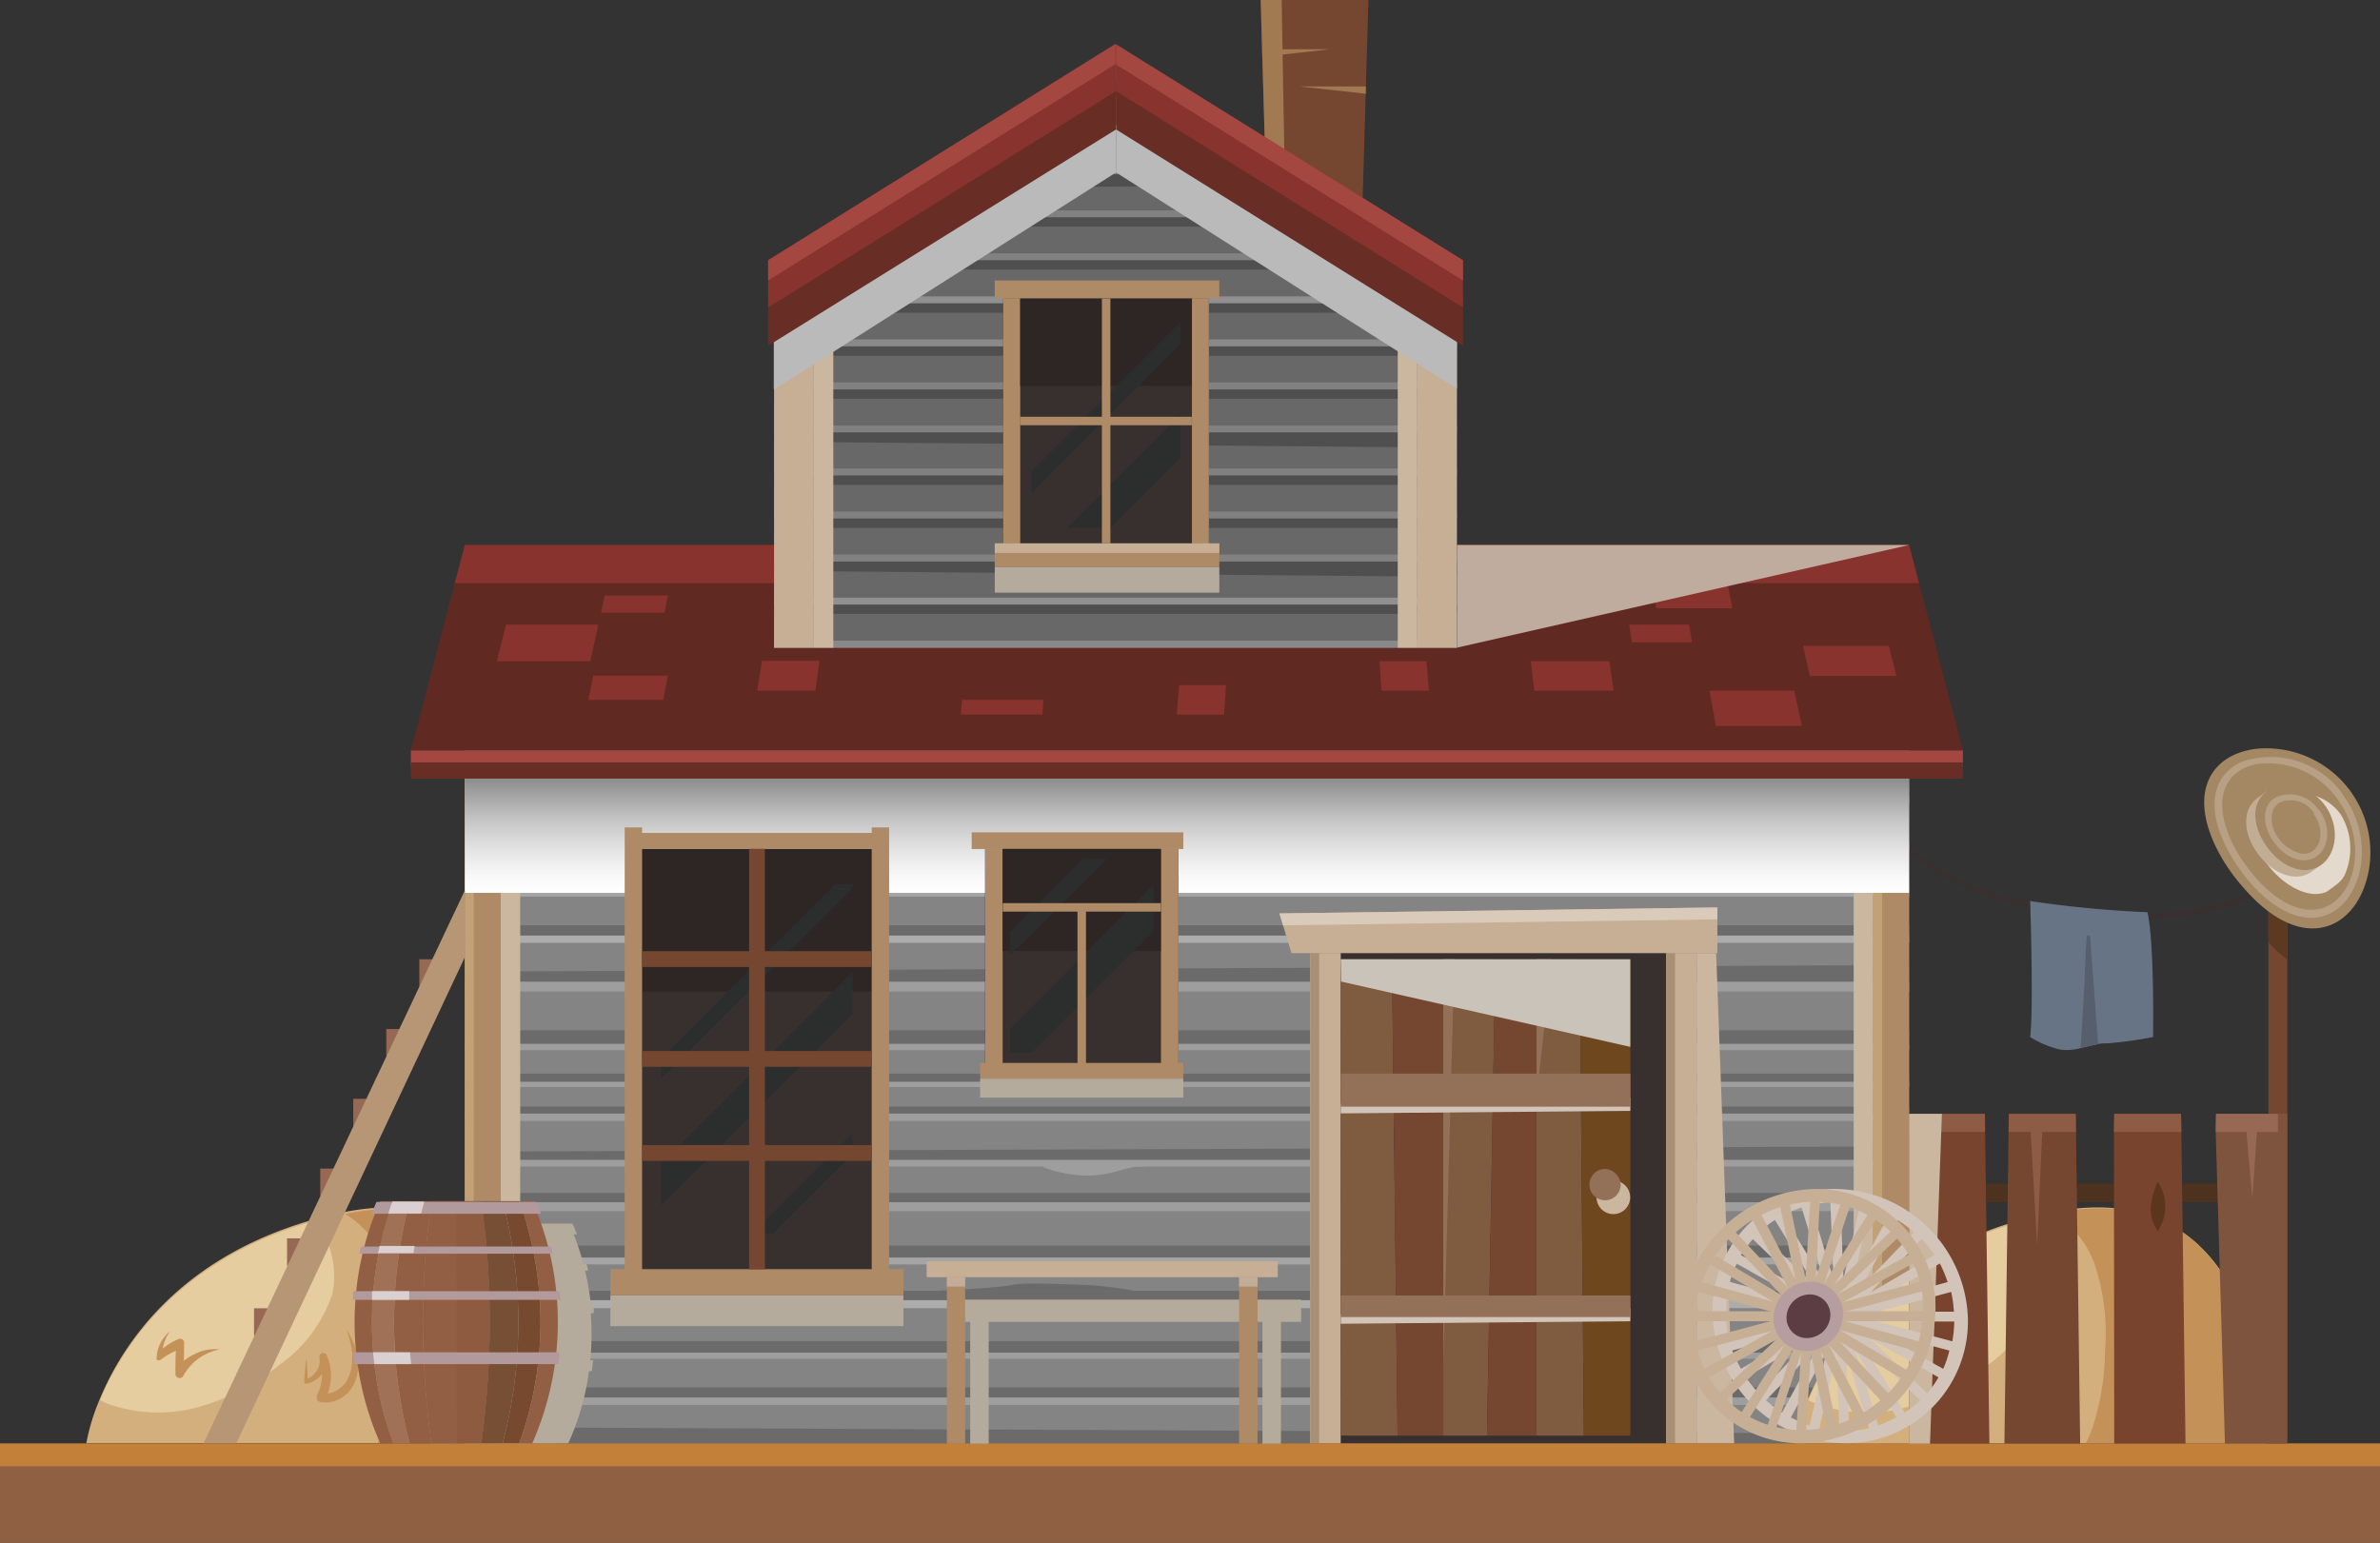 <svg xmlns="http://www.w3.org/2000/svg" xmlns:xlink="http://www.w3.org/1999/xlink" viewBox="0 0 159.94 103.71"><rect x="0" y="0" width="159.94" height="103.71" fill="#333333" stroke="none"/><defs><style>.cls-1{isolation:isolate;}.cls-2{fill:#a6784c;}.cls-3{fill:#848484;}.cls-4{fill:#9e9e9e;}.cls-5{fill:#6b6b6b;}.cls-6{fill:#38302f;}.cls-7{fill:#acacac;}.cls-8{fill:#a5a5a5;}.cls-9{fill:#ae8a66;}.cls-10{fill:#cbb69f;}.cls-10,.cls-13,.cls-23,.cls-24,.cls-35,.cls-36,.cls-53,.cls-61,.cls-65{mix-blend-mode:multiply;}.cls-11{fill:#c3a176;}.cls-12{fill:#c8b098;}.cls-13{fill:url(#linear-gradient);}.cls-14{fill:#c7af96;}.cls-15{fill:#a89074;}.cls-16{fill:#754730;}.cls-17{fill:#d3af7d;}.cls-18{fill:#c49158;}.cls-19{fill:#e5cda0;}.cls-20{fill:#7f5b3f;}.cls-21{fill:#6f471f;}.cls-22{fill:#937058;}.cls-23{fill:#d3c4ba;}.cls-24{fill:#cac3b9;}.cls-25{fill:#976853;}.cls-26{fill:#b69675;}.cls-27{fill:#906042;}.cls-28{fill:#c38038;}.cls-29{fill:#dacab9;}.cls-30{fill:#4c321f;}.cls-31{fill:#79442d;}.cls-32{fill:#7f543f;}.cls-33{fill:#8e5b44;}.cls-34{fill:#5b351c;}.cls-35{fill:#b5ab9d;}.cls-36{fill:#c2ad9a;}.cls-37{fill:#925f45;}.cls-38{fill:#a07157;}.cls-39{fill:#8e5a40;}.cls-40{fill:#774f34;}.cls-41{fill:#77492f;}.cls-42{fill:#b2999c;}.cls-43{fill:#dbd0d1;}.cls-44{fill:#667485;}.cls-45{fill:#575f6f;}.cls-46{fill:#2e2625;}.cls-47{mix-blend-mode:screen;}.cls-48{fill:#2c2e2e;}.cls-49{fill:#602a22;}.cls-50{fill:#89332e;}.cls-51{fill:#a44741;}.cls-52{fill:#682e25;}.cls-53{fill:#bfac9f;}.cls-54{fill:#a27a51;}.cls-55{fill:#686868;}.cls-56{fill:#84613f;}.cls-57{fill:#818181;}.cls-58{fill:#4f4f4f;}.cls-59{fill:#909090;}.cls-60{fill:#898989;}.cls-61{fill:#bababa;}.cls-62{fill:#5c3a21;}.cls-63{fill:#a48763;}.cls-64{fill:#b7a084;}.cls-66{fill:#e3d9cd;}.cls-67{fill:#c0ad93;}.cls-68{fill:#5b3d43;}.cls-69{fill:#b59da0;}</style><linearGradient id="linear-gradient" x1="79.76" y1="51.79" x2="79.76" y2="60.01" gradientUnits="userSpaceOnUse"><stop offset="0" stop-color="gray"/><stop offset="0.15" stop-color="#9b9b9b"/><stop offset="0.41" stop-color="#c6c6c6"/><stop offset="0.66" stop-color="#e5e5e5"/><stop offset="0.86" stop-color="#f8f8f8"/><stop offset="1" stop-color="#fff"/></linearGradient></defs><g class="cls-1"><g id="Слой_2" data-name="Слой 2"><g id="Layer_1" data-name="Layer 1"><g id="House"><path class="cls-2" d="M37.46,97s.39-13.63-8.92-15.57c.82,2,2.09,6.61,1.8,15.57Z"/><rect class="cls-3" x="77.67" y="19.53" width="4.19" height="97.06" transform="translate(147.82 -11.7) rotate(90)"/><rect class="cls-4" x="79.42" y="17.78" width="0.68" height="97.06" transform="translate(146.07 -13.46) rotate(90)"/><rect class="cls-5" x="79.31" y="21.17" width="0.9" height="97.06" transform="translate(149.46 -10.06) rotate(90)"/><rect class="cls-3" x="78.49" y="22.9" width="2.55" height="97.05" transform="translate(151.19 -8.33) rotate(90)"/><rect class="cls-4" x="79.56" y="21.83" width="0.42" height="97.05" transform="translate(150.12 -9.4) rotate(90)"/><rect class="cls-5" x="79.49" y="23.91" width="0.55" height="97.05" transform="translate(152.2 -7.33) rotate(90)"/><rect class="cls-3" x="77.9" y="34.13" width="3.73" height="97.05" transform="translate(162.42 2.89) rotate(90)"/><rect class="cls-4" x="79.46" y="32.57" width="0.61" height="97.05" transform="translate(160.86 1.33) rotate(90)"/><rect class="cls-5" x="79.36" y="35.59" width="0.8" height="97.05" transform="translate(163.88 4.35) rotate(90)"/><path class="cls-6" d="M143,61.83a28.63,28.63,0,0,1-5.9-.62c-4-.85-8.17-2.23-11-6.48l.34-.22c2.84,4.34,7,5.53,10.7,6.31a28.14,28.14,0,0,0,8.23.5c2.86-.25,5.4-.62,7.49-2.64l.28.29c-2.19,2.11-4.8,2.49-7.74,2.75C144.67,61.79,143.85,61.83,143,61.83Z"/><rect class="cls-3" x="78.21" y="46.95" width="3.11" height="97.05" transform="translate(175.24 15.71) rotate(90)"/><rect class="cls-4" x="79.51" y="45.65" width="0.51" height="97.05" transform="translate(173.94 14.41) rotate(90)"/><polygon class="cls-5" points="31.24 97.03 31.24 95.92 128.29 96.36 128.29 97.03 31.24 97.03"/><rect class="cls-3" x="78.21" y="43.84" width="3.11" height="97.05" transform="translate(172.13 12.6) rotate(90)"/><rect class="cls-4" x="79.51" y="42.54" width="0.51" height="97.05" transform="translate(170.83 11.3) rotate(90)"/><rect class="cls-5" x="79.43" y="45.06" width="0.67" height="97.05" transform="translate(173.35 13.82) rotate(90)"/><rect class="cls-3" x="77.99" y="40.6" width="3.56" height="97.05" transform="translate(168.89 9.36) rotate(90)"/><rect class="cls-7" x="79.47" y="39.11" width="0.58" height="97.05" transform="translate(167.4 7.87) rotate(90)"/><rect class="cls-5" x="79.38" y="41.99" width="0.77" height="97.05" transform="translate(170.28 10.76) rotate(90)"/><rect class="cls-3" x="78.34" y="37.42" width="2.85" height="97.05" transform="translate(165.71 6.18) rotate(90)"/><rect class="cls-8" x="79.53" y="36.23" width="0.46" height="97.05" transform="translate(164.52 4.99) rotate(90)"/><rect class="cls-5" x="79.46" y="38.54" width="0.62" height="97.05" transform="translate(166.83 7.3) rotate(90)"/><rect class="cls-3" x="78.34" y="30.84" width="2.85" height="97.05" transform="translate(159.13 -0.4) rotate(90)"/><rect class="cls-4" x="79.53" y="29.64" width="0.46" height="97.05" transform="translate(157.93 -1.59) rotate(90)"/><rect class="cls-5" x="79.46" y="31.96" width="0.62" height="97.05" transform="translate(160.25 0.72) rotate(90)"/><rect class="cls-3" x="78.21" y="27.86" width="3.11" height="97.05" transform="translate(156.15 -3.38) rotate(90)"/><rect class="cls-4" x="79.51" y="26.56" width="0.51" height="97.05" transform="translate(154.85 -4.68) rotate(90)"/><polygon class="cls-5" points="31.24 77.94 31.24 77.4 128.29 77.05 128.29 77.94 31.24 77.94"/><rect class="cls-3" x="78.7" y="25.24" width="2.12" height="97.05" transform="translate(153.53 -5.99) rotate(90)"/><rect class="cls-4" x="79.59" y="24.35" width="0.35" height="97.05" transform="translate(152.64 -6.88) rotate(90)"/><rect class="cls-5" x="79.53" y="26.07" width="0.46" height="97.05" transform="translate(154.37 -5.16) rotate(90)"/><rect class="cls-3" x="78.21" y="15.89" width="3.11" height="97.05" transform="translate(144.18 -15.35) rotate(90)"/><rect class="cls-7" x="79.51" y="14.59" width="0.51" height="97.05" transform="translate(142.88 -16.65) rotate(90)"/><polygon class="cls-5" points="31.24 65.97 31.24 65.3 128.29 64.86 128.29 65.97 31.24 65.97"/><rect class="cls-3" x="78.21" y="12.78" width="3.11" height="97.05" transform="translate(141.07 -18.46) rotate(90)"/><rect class="cls-8" x="79.51" y="11.48" width="0.51" height="97.05" transform="translate(139.77 -19.76) rotate(90)"/><rect class="cls-5" x="79.43" y="14" width="0.67" height="97.05" transform="translate(142.29 -17.24) rotate(90)"/><rect class="cls-3" x="78.21" y="9.67" width="3.11" height="97.05" transform="translate(137.97 -21.56) rotate(90)"/><rect class="cls-4" x="79.51" y="8.37" width="0.51" height="97.05" transform="translate(136.66 -22.86) rotate(90)"/><rect class="cls-5" x="79.43" y="10.89" width="0.67" height="97.05" transform="translate(139.18 -20.34) rotate(90)"/><rect class="cls-3" x="78.21" y="6.57" width="3.11" height="97.05" transform="translate(134.86 -24.67) rotate(90)"/><rect class="cls-4" x="79.51" y="5.27" width="0.51" height="97.05" transform="translate(133.56 -25.97) rotate(90)"/><rect class="cls-5" x="79.43" y="7.79" width="0.67" height="97.05" transform="translate(136.08 -23.45) rotate(90)"/><rect class="cls-3" x="78.21" y="3.46" width="3.11" height="97.05" transform="translate(131.75 -27.77) rotate(90)"/><rect class="cls-5" x="79.43" y="4.68" width="0.67" height="97.05" transform="translate(132.97 -26.56) rotate(90)"/><rect class="cls-9" x="125.88" y="51.53" width="2.41" height="45.5" transform="translate(254.17 148.55) rotate(180)"/><rect class="cls-10" x="124.56" y="51.53" width="1.31" height="45.5" transform="translate(250.44 148.55) rotate(180)"/><polygon class="cls-10" points="114.02 97.03 116.54 97.03 115.33 64.06 114.02 64.06 114.02 97.03"/><rect class="cls-9" x="31.24" y="51.53" width="2.41" height="45.5"/><rect class="cls-11" x="31.24" y="51.53" width="0.6" height="45.5"/><rect class="cls-11" x="125.88" y="51.53" width="0.6" height="45.5"/><rect class="cls-10" x="33.65" y="51.53" width="1.31" height="45.5"/><rect class="cls-6" x="83.71" y="68.77" width="34.64" height="21.87" transform="translate(180.74 -21.33) rotate(90)"/><path class="cls-5" d="M62.81,86.76s4.38-.19,5.21-.4,4.33,0,5,0a24.78,24.78,0,0,1,3.2.4Z"/><rect class="cls-12" x="78.52" y="7.46" width="2.48" height="92.22" transform="translate(133.34 -26.19) rotate(90)"/><rect class="cls-13" x="31.24" y="51.79" width="97.05" height="8.22"/><polygon class="cls-14" points="115.41 60.99 85.98 61.39 86.79 64.06 115.41 64.06 115.41 60.99"/><rect class="cls-14" x="72.59" y="79.52" width="32.96" height="2.05" transform="translate(169.61 -8.53) rotate(90)"/><rect class="cls-15" x="71.86" y="80.24" width="32.96" height="0.6" transform="translate(168.89 -7.8) rotate(90)"/><rect class="cls-14" x="96.51" y="79.52" width="32.96" height="2.05" transform="translate(193.54 -32.45) rotate(90)"/><rect class="cls-16" x="152.44" y="54.62" width="1.27" height="42.1"/><rect class="cls-15" x="95.79" y="80.24" width="32.96" height="0.6" transform="translate(192.81 -31.72) rotate(90)"/><path class="cls-17" d="M37.46,97H5.8a14.35,14.35,0,0,1,.92-3c1.48-3.56,5.22-9.41,14.24-12h0c.6-.17,1.23-.33,1.88-.47l.31-.07C38,78.56,37.46,97,37.46,97Z"/><path class="cls-18" d="M37.46,97H25.36a10.36,10.36,0,0,0,.47-1.08,17.48,17.48,0,0,0,.82-5.14A14.59,14.59,0,0,0,26,85a6.84,6.84,0,0,0-2.8-3.41C38,78.56,37.46,97,37.46,97Z"/><path class="cls-19" d="M22.32,87a9.55,9.55,0,0,1-3.59,4.77,14.9,14.9,0,0,1-5.45,2.81,10,10,0,0,1-6.13-.27l-.43-.2c1.48-3.56,5.22-9.41,14.24-12h0C22.3,83,22.7,85.54,22.32,87Z"/><path class="cls-18" d="M20.59,91.32c.05.51.07,1,.11,1.52l-.16-.14a1.27,1.27,0,0,0,.75-.58,1.22,1.22,0,0,0,.18-.88.25.25,0,0,1,.19-.3.25.25,0,0,1,.29.14v0a3.39,3.39,0,0,1-.12,3l-.2-.43a1.53,1.53,0,0,0,1.18-.32,1.51,1.51,0,0,0,.45-.47,2.31,2.31,0,0,0,.28-.62,2.7,2.7,0,0,0,.12-.69,4.45,4.45,0,0,0,0-.73,7.72,7.72,0,0,0-.37-1.45,5.77,5.77,0,0,1,.65,1.4,4,4,0,0,1,.13.78,3.12,3.12,0,0,1-.06.8,2.81,2.81,0,0,1-.28.78c-.08.13-.15.23-.24.35s-.2.21-.31.3a2,2,0,0,1-1.64.45.3.3,0,0,1-.25-.34l0-.09h0a3.07,3.07,0,0,0,.16-2.5l.5-.14A1.66,1.66,0,0,1,20.58,93h0a.13.13,0,0,1-.14-.12v0C20.47,92.33,20.51,91.83,20.59,91.32Z"/><path class="cls-18" d="M11.42,89.49a2.7,2.7,0,0,0-.52,1.69L10.54,91A4.41,4.41,0,0,1,12,90a.28.28,0,0,1,.37.16.36.36,0,0,1,0,.1v0c0,.68,0,1.36-.08,2l-.53-.14A3.21,3.21,0,0,1,13.1,91a2.85,2.85,0,0,1,1.66-.3,3.52,3.52,0,0,0-2.44,1.77.28.28,0,0,1-.38.12.27.27,0,0,1-.15-.25v0c0-.67,0-1.35.06-2l.39.28a5,5,0,0,0-1.42.75l0,0a.21.21,0,0,1-.29,0,.28.28,0,0,1,0-.15A2.36,2.36,0,0,1,11.42,89.49Z"/><polygon class="cls-20" points="93.92 96.49 90.1 96.49 90.1 64.47 93.54 64.47 93.92 96.49"/><polygon class="cls-20" points="99.93 96.49 96.99 96.49 96.99 64.47 100.49 64.47 99.93 96.49"/><polygon class="cls-16" points="103.26 96.49 99.93 96.49 100.49 64.47 103.26 64.47 103.26 96.49"/><polygon class="cls-20" points="106.44 96.49 103.26 96.49 103.26 64.47 106.16 64.47 106.44 96.49"/><polygon class="cls-21" points="109.56 96.49 106.44 96.49 106.16 64.47 109.56 64.47 109.56 96.49"/><polygon class="cls-16" points="96.99 96.49 93.92 96.49 93.54 64.47 96.99 64.47 96.99 96.49"/><path class="cls-10" d="M109.55,80.48a1.13,1.13,0,1,1-1.13-1.14A1.14,1.14,0,0,1,109.55,80.48Z"/><polygon class="cls-22" points="96.99 64.47 97.74 64.47 96.99 91.89 96.99 64.47"/><polygon class="cls-22" points="103.26 64.47 104.28 64.47 103.26 73.77 103.26 64.47"/><path class="cls-22" d="M108.91,79.7a1.05,1.05,0,1,1-1-1.13A1.1,1.1,0,0,1,108.91,79.7Z"/><polygon class="cls-23" points="90.1 74.18 109.56 73.77 109.56 74.66 90.1 74.83 90.1 74.18"/><rect class="cls-22" x="90.1" y="72.16" width="19.47" height="2.22"/><polygon class="cls-23" points="90.1 88.32 109.56 87.91 109.56 88.8 90.1 88.97 90.1 88.32"/><rect class="cls-22" x="90.1" y="87.07" width="19.47" height="1.45"/><polygon class="cls-24" points="109.56 64.47 90.1 64.47 90.12 65.97 109.56 70.36 109.56 64.47"/><rect class="cls-25" x="28.18" y="64.47" width="1.94" height="1.84"/><rect class="cls-25" x="25.96" y="69.16" width="1.94" height="1.84"/><rect class="cls-25" x="23.74" y="73.85" width="1.94" height="1.84"/><rect class="cls-25" x="21.52" y="78.54" width="1.94" height="1.84"/><rect class="cls-25" x="19.29" y="83.23" width="1.94" height="1.84"/><rect class="cls-25" x="17.07" y="87.93" width="1.94" height="1.84"/><polygon class="cls-26" points="31.24 64.33 15.87 97.03 13.67 97.03 31.24 59.84 31.24 64.33"/><rect class="cls-27" y="97.02" width="159.94" height="6.68"/><rect class="cls-28" y="97.02" width="159.94" height="1.53"/><polygon class="cls-29" points="85.98 61.39 86.22 62.19 115.41 61.79 115.41 60.99 85.98 61.39"/><path class="cls-17" d="M152.27,97H120.61a13.86,13.86,0,0,1,.91-3c1.49-3.56,5.23-9.41,14.25-12h0c.6-.17,1.23-.33,1.88-.47l.31-.07C152.8,78.56,152.27,97,152.27,97Z"/><path class="cls-18" d="M152.27,97h-12.1a8.54,8.54,0,0,0,.46-1.08,17.17,17.17,0,0,0,.83-5.14,14.6,14.6,0,0,0-.71-5.85A6.77,6.77,0,0,0,138,81.54C152.8,78.56,152.27,97,152.27,97Z"/><path class="cls-19" d="M137.12,87a9.53,9.53,0,0,1-3.58,4.77,15.06,15.06,0,0,1-5.45,2.81,10,10,0,0,1-6.13-.27l-.44-.2c1.49-3.56,5.23-9.41,14.25-12h0C137.1,83,137.5,85.54,137.12,87Z"/><rect class="cls-30" x="130.84" y="79.55" width="21.87" height="1.25"/><polygon class="cls-31" points="146.87 97.02 142.08 97.02 142.06 76.08 142.08 74.86 146.57 74.86 146.59 76.08 146.87 97.02"/><polygon class="cls-31" points="133.69 97.02 128.29 97.02 128.29 74.86 133.39 74.86 133.4 76.08 133.69 97.02"/><polygon class="cls-32" points="153.71 74.86 153.71 97.02 149.52 97.02 148.9 76.08 148.92 74.86 153.71 74.86"/><polygon class="cls-33" points="133.39 74.86 133.4 76.08 128.29 76.08 128.29 74.86 133.39 74.86"/><polygon class="cls-33" points="146.57 74.86 146.59 76.08 142.06 76.08 142.08 74.86 146.57 74.86"/><polygon class="cls-16" points="139.79 97.02 134.7 97.02 134.98 76.08 135 74.86 139.49 74.86 139.51 76.08 139.79 97.02"/><polygon class="cls-33" points="139.49 74.86 139.51 76.08 134.98 76.08 135 74.86 139.49 74.86"/><polygon class="cls-25" points="153.08 74.86 153.08 76.08 148.9 76.08 148.92 74.86 153.08 74.86"/><path class="cls-34" d="M145,79.43a5.41,5.41,0,0,0-.47,1.76,2.63,2.63,0,0,0,.5,1.58c.08-.24.23-.48.32-.72A2.94,2.94,0,0,0,145,79.43Z"/><polygon class="cls-33" points="136.44 75.67 136.9 83.72 137.26 75.67 136.44 75.67"/><polygon class="cls-25" points="150.9 75.34 151.36 80.54 151.72 75.34 150.9 75.34"/><polygon class="cls-10" points="128.29 74.86 130.5 74.86 129.7 97.03 128.29 97.03 128.29 74.86"/><polygon class="cls-35" points="63.84 87.35 63.84 88.84 65.2 88.84 65.2 89.34 65.2 89.34 65.2 97.03 66.44 97.03 66.44 89.34 66.44 88.84 84.84 88.84 84.84 89.34 84.84 97.03 86.08 97.03 86.08 89.34 86.08 88.84 87.44 88.84 87.44 87.35 63.84 87.35"/><rect class="cls-9" x="63.63" y="85.14" width="1.23" height="11.89"/><rect class="cls-9" x="83.27" y="85.14" width="1.24" height="11.89" transform="translate(167.78 182.16) rotate(180)"/><rect class="cls-36" x="83.27" y="85.84" width="1.24" height="0.63"/><rect class="cls-36" x="63.63" y="85.84" width="1.23" height="0.63"/><rect class="cls-14" x="62.27" y="84.78" width="23.6" height="1.06"/><path class="cls-35" d="M39.7,88.26h.2c0-.18,0-.35,0-.53h-.19a18,18,0,0,0-.39-2.33h.2c0-.14-.07-.29-.11-.44h-.2a16.87,16.87,0,0,0-.66-2h.22c-.09-.24-.19-.49-.3-.72H28.69c-.11.23-.21.48-.31.72h.23A16.87,16.87,0,0,0,28,85h-.2c0,.15-.08.3-.11.44h.2a18,18,0,0,0-.39,2.33h-.19c0,.18,0,.35-.05.53h.2a18.88,18.88,0,0,0,0,3.19h-.19c0,.25.05.49.08.73h.2A17.11,17.11,0,0,0,28.92,97h9.27a17,17,0,0,0,1.39-4.85h.2c0-.24.06-.48.08-.73h-.19A18.88,18.88,0,0,0,39.7,88.26Z"/><path class="cls-37" d="M30.66,97H29a58.34,58.34,0,0,1,0-16.27h1.68Z"/><path class="cls-37" d="M30.66,97H29a58.34,58.34,0,0,1,0-16.27h1.68Z"/><path class="cls-37" d="M29,97H27.53a32,32,0,0,1,0-16.27H29A58.33,58.33,0,0,0,29,97Z"/><path class="cls-38" d="M27.53,97H26.42a23.87,23.87,0,0,1,0-16.27h1.11A32,32,0,0,0,27.53,97Z"/><path class="cls-37" d="M26.42,97h-.87a20.08,20.08,0,0,1,0-16.27h.87A23.93,23.93,0,0,0,26.42,97Z"/><path class="cls-37" d="M30.66,97h1.68a58.72,58.72,0,0,0,0-16.27H30.66Z"/><path class="cls-39" d="M30.66,97h1.68a58.72,58.72,0,0,0,0-16.27H30.66Z"/><path class="cls-40" d="M32.34,97h1.44a31.93,31.93,0,0,0,0-16.27H32.34A58.72,58.72,0,0,1,32.34,97Z"/><path class="cls-41" d="M33.78,97H34.9a23.93,23.93,0,0,0,0-16.27H33.78A31.93,31.93,0,0,1,33.78,97Z"/><path class="cls-37" d="M34.9,97h.87a20.12,20.12,0,0,0,0-16.27H34.9A24,24,0,0,1,34.9,97Z"/><path class="cls-42" d="M23.71,90.89h13.9l-.09.79H23.8ZM37.6,86.78H23.72c0,.2,0,.39,0,.58h14C37.63,87.17,37.62,87,37.6,86.78Zm-.54-3H24.26l-.12.48h13Zm-1-3H25.3c-.12.27-.23.53-.34.8h11.4C36.25,81.29,36.14,81,36,80.76Z"/><path class="cls-43" d="M25.16,91.68h2.46c0-.26-.05-.53-.07-.79H25.07C25.09,91.15,25.12,91.42,25.16,91.68Z"/><path class="cls-43" d="M26.37,80.76c-.1.27-.2.53-.28.8H28.3l.21-.8Z"/><path class="cls-43" d="M25,86.78c0,.2,0,.39,0,.58h2.5l0-.58Z"/><path class="cls-43" d="M27.79,84.22c0-.16.05-.32.08-.48H25.5c0,.16-.07.32-.11.48Z"/><path class="cls-44" d="M144.69,69.7a27.74,27.74,0,0,1-3,.42c-.24,0-.48,0-.73.06s-.79.18-1.18.27a3.29,3.29,0,0,1-1.35.09,6.89,6.89,0,0,1-2-.84c.24-2,0-9.14,0-9.14a75.38,75.38,0,0,0,7.88.75C144.79,63.32,144.69,69.7,144.69,69.7Z"/><path class="cls-45" d="M141,70.18c-.39.07-.79.18-1.18.27,0,0,.28-4.35.33-6,0-.52.05-1,.08-1.5a.12.12,0,0,1,.23,0Z"/><rect class="cls-6" x="36.37" y="63.24" width="28.98" height="16.6" transform="translate(122.4 20.68) rotate(90)"/><rect class="cls-46" x="42.56" y="57.05" width="16.02" height="9.6"/><rect class="cls-9" x="43.59" y="70.6" width="31.14" height="1.17" transform="translate(130.35 12.02) rotate(90)"/><rect class="cls-9" x="50.33" y="48.21" width="1.07" height="16.6" transform="translate(-5.65 107.38) rotate(-90)"/><rect class="cls-9" x="49.99" y="76.34" width="1.76" height="19.69" transform="translate(-35.32 137.05) rotate(-90)"/><rect class="cls-35" x="41.02" y="87.07" width="19.69" height="2.06"/><rect class="cls-9" x="26.99" y="70.6" width="31.14" height="1.17" transform="translate(113.75 28.62) rotate(90)"/><g class="cls-47"><polygon class="cls-48" points="44.44 78.19 44.44 81.04 57.29 68.19 57.29 65.35 44.44 78.19"/><polygon class="cls-48" points="51.91 82.94 57.29 77.57 57.29 76.15 50.49 82.94 51.91 82.94"/><polygon class="cls-48" points="44.44 72.53 57.29 59.68 57.29 59.42 56.13 59.42 44.44 71.11 44.44 72.53"/></g><rect class="cls-16" x="50.34" y="63.47" width="1.06" height="15.43" transform="translate(-20.32 122.04) rotate(-90)"/><rect class="cls-16" x="50.34" y="69.78" width="1.06" height="15.43" transform="translate(-26.63 128.36) rotate(-90)"/><rect class="cls-16" x="50.34" y="56.75" width="1.06" height="15.43" transform="translate(-13.6 115.33) rotate(-90)"/><rect class="cls-16" x="50.34" y="57.05" width="1.06" height="28.26"/><rect class="cls-6" x="65.45" y="57.81" width="14.49" height="12.98" transform="translate(136.99 -8.4) rotate(90)"/><rect class="cls-9" x="59.55" y="63.71" width="14.49" height="1.17" transform="translate(131.09 -2.5) rotate(90)"/><rect class="cls-9" x="71.36" y="63.71" width="14.49" height="1.17" transform="translate(142.9 -14.31) rotate(90)"/><rect class="cls-9" x="71.85" y="49.38" width="1.12" height="14.22" transform="translate(15.92 128.91) rotate(-90)"/><rect class="cls-9" x="72.16" y="65.14" width="1.07" height="13.65" transform="translate(0.73 144.67) rotate(-90)"/><rect class="cls-35" x="65.87" y="72.5" width="13.65" height="1.27"/><rect class="cls-46" x="67.38" y="57.05" width="10.63" height="6.87"/><g class="cls-47"><polygon class="cls-48" points="77.51 59.49 67.88 69.12 67.88 70.75 69.34 70.75 77.51 62.58 77.51 59.49"/><polygon class="cls-48" points="67.88 62.66 67.88 64.21 74.37 57.73 72.82 57.73 67.88 62.66"/></g><rect class="cls-9" x="67.38" y="60.7" width="10.63" height="0.57" transform="translate(145.4 121.97) rotate(180)"/><rect class="cls-9" x="67.29" y="65.85" width="10.81" height="0.57" transform="translate(138.83 -6.56) rotate(90)"/><polygon class="cls-49" points="128.29 36.63 31.24 36.63 27.61 50.44 131.91 50.44 128.29 36.63"/><polygon class="cls-50" points="128.96 39.19 128.29 36.63 31.24 36.63 30.56 39.19 128.96 39.19"/><rect class="cls-51" x="27.61" y="50.44" width="104.3" height="1.09"/><rect class="cls-52" x="27.61" y="51.24" width="104.3" height="1.09"/><polygon class="cls-50" points="96.03 46.42 92.84 46.42 92.71 44.44 95.86 44.44 96.03 46.42"/><polygon class="cls-50" points="79.08 48.03 82.26 48.03 82.39 46.05 79.24 46.05 79.08 48.03"/><polygon class="cls-50" points="104.78 41.98 100.35 41.98 100.15 40.12 104.53 40.12 104.78 41.98"/><polygon class="cls-50" points="108.44 46.42 103.11 46.42 102.87 44.44 108.15 44.44 108.44 46.42"/><polygon class="cls-50" points="113.71 43.17 109.67 43.17 109.48 41.98 113.5 41.98 113.71 43.17"/><polygon class="cls-50" points="116.42 40.88 111.3 40.88 111.02 39.19 116.08 39.19 116.42 40.88"/><polygon class="cls-50" points="121.09 48.79 115.31 48.79 114.88 46.42 120.58 46.42 121.09 48.79"/><polygon class="cls-50" points="127.44 45.43 121.62 45.43 121.17 43.41 126.94 43.41 127.44 45.43"/><polygon class="cls-50" points="64.57 48.02 70.06 48.02 70.11 47.04 64.65 47.04 64.57 48.02"/><polygon class="cls-50" points="54.8 46.42 50.89 46.42 51.21 44.41 55.07 44.41 54.8 46.42"/><polygon class="cls-50" points="44.57 47.04 39.53 47.04 39.88 45.41 44.88 45.41 44.57 47.04"/><polygon class="cls-50" points="44.66 41.18 40.39 41.18 40.64 40.03 44.88 40.03 44.66 41.18"/><polygon class="cls-50" points="39.67 44.44 33.39 44.44 34.01 41.98 40.21 41.98 39.67 44.44"/><polygon class="cls-53" points="97.9 43.53 128.29 36.63 97.9 36.63 97.9 43.53"/><polygon class="cls-16" points="91.48 16.6 85.2 16.6 84.72 0 91.96 0 91.48 16.6"/><polygon class="cls-54" points="84.82 3.31 89.37 3.31 84.83 3.82 84.82 3.31"/><polygon class="cls-54" points="91.79 5.81 87.33 5.81 91.78 6.3 91.79 5.81"/><polygon class="cls-54" points="86.42 16.6 85.2 16.6 84.72 0 86.13 0 86.42 16.6"/><polygon class="cls-55" points="97.9 17.71 97.9 43.53 52.02 43.53 52.02 17.71 52.36 17.5 53.12 17.03 56 15.23 57 14.61 57.76 14.14 60.11 12.67 61.65 11.71 62.4 11.24 65.29 9.45 66.29 8.82 67.05 8.35 69.94 6.55 70.94 5.93 74.96 3.42 78.99 5.93 79.99 6.55 82.88 8.35 83.64 8.82 84.64 9.45 87.52 11.24 88.28 11.71 89.4 12.41 92.16 14.14 92.92 14.61 93.92 15.23 96.81 17.03 97.56 17.5 97.9 17.71"/><polygon class="cls-56" points="83.64 8.82 66.29 8.82 67.05 8.35 69.94 6.55 70.94 5.93 78.99 5.93 79.99 6.55 82.88 8.35 83.64 8.82"/><polygon class="cls-54" points="83.64 8.82 66.29 8.82 67.05 8.35 82.88 8.35 83.64 8.82"/><polygon class="cls-21" points="79.99 6.55 69.94 6.55 70.94 5.93 78.99 5.93 79.99 6.55"/><polygon class="cls-55" points="88.28 11.71 61.65 11.71 62.4 11.24 65.29 9.45 66.29 8.82 83.64 8.82 84.64 9.45 87.52 11.24 88.28 11.71"/><polygon class="cls-57" points="88.28 11.71 61.65 11.71 62.4 11.24 87.52 11.24 88.28 11.71"/><polygon class="cls-58" points="84.64 9.45 65.29 9.45 66.29 8.82 83.64 8.82 84.64 9.45"/><polygon class="cls-55" points="92.92 14.61 57 14.61 57.76 14.14 60.11 12.67 61.65 11.71 88.28 11.71 89.4 12.41 92.16 14.14 92.92 14.61"/><polygon class="cls-57" points="92.92 14.61 57 14.61 57.76 14.14 92.16 14.14 92.92 14.61"/><polygon class="cls-58" points="89.4 12.41 60.11 12.67 61.65 11.71 88.28 11.71 89.4 12.41"/><polygon class="cls-55" points="97.56 17.5 52.36 17.5 53.12 17.03 56 15.23 57 14.61 92.92 14.61 93.92 15.23 96.81 17.03 97.56 17.5"/><polygon class="cls-57" points="97.56 17.5 52.36 17.5 53.12 17.03 96.81 17.03 97.56 17.5"/><polygon class="cls-58" points="93.92 15.23 56 15.23 57 14.61 92.92 14.61 93.92 15.23"/><polygon class="cls-55" points="97.9 17.71 97.9 20.39 52.02 20.39 52.02 17.71 52.36 17.5 97.56 17.5 97.9 17.71"/><rect class="cls-59" x="74.73" y="-2.79" width="0.47" height="45.88" transform="translate(54.81 95.12) rotate(-90)"/><polygon class="cls-58" points="97.9 17.71 97.9 18.12 52.02 18.12 52.02 17.71 52.36 17.5 97.56 17.5 97.9 17.71"/><rect class="cls-55" x="73.52" y="-1.1" width="2.89" height="45.88" transform="translate(53.12 96.8) rotate(-90)"/><rect class="cls-60" x="74.73" y="0.11" width="0.47" height="45.88" transform="translate(51.91 98.01) rotate(-90)"/><rect class="cls-58" x="74.65" y="-2.24" width="0.62" height="45.88" transform="translate(54.26 95.67) rotate(-90)"/><rect class="cls-55" x="73.52" y="1.79" width="2.89" height="45.88" transform="translate(50.23 99.69) rotate(-90)"/><rect class="cls-57" x="74.73" y="3" width="0.47" height="45.88" transform="translate(49.02 100.9) rotate(-90)"/><rect class="cls-58" x="74.65" y="0.65" width="0.62" height="45.88" transform="translate(51.37 98.56) rotate(-90)"/><rect class="cls-55" x="73.52" y="4.68" width="2.89" height="45.88" transform="translate(47.34 102.59) rotate(-90)"/><rect class="cls-57" x="74.73" y="5.89" width="0.47" height="45.88" transform="translate(46.13 103.8) rotate(-90)"/><rect class="cls-58" x="74.65" y="3.55" width="0.62" height="45.88" transform="translate(48.47 101.45) rotate(-90)"/><rect class="cls-55" x="73.52" y="7.57" width="2.89" height="45.88" transform="translate(44.45 105.48) rotate(-90)"/><rect class="cls-57" x="74.73" y="8.78" width="0.47" height="45.88" transform="translate(43.24 106.69) rotate(-90)"/><polygon class="cls-58" points="52.02 29.07 52.02 29.69 97.9 30.09 97.9 29.07 52.02 29.07"/><rect class="cls-55" x="73.52" y="10.47" width="2.89" height="45.88" transform="translate(41.55 108.37) rotate(-90)"/><rect class="cls-57" x="74.73" y="11.68" width="0.47" height="45.88" transform="translate(40.34 109.58) rotate(-90)"/><rect class="cls-58" x="74.65" y="9.33" width="0.62" height="45.88" transform="translate(42.69 107.24) rotate(-90)"/><rect class="cls-55" x="73.52" y="13.36" width="2.89" height="45.88" transform="translate(38.66 111.26) rotate(-90)"/><rect class="cls-57" x="74.73" y="14.57" width="0.47" height="45.88" transform="translate(37.45 112.47) rotate(-90)"/><rect class="cls-58" x="74.65" y="12.22" width="0.62" height="45.88" transform="translate(39.8 110.13) rotate(-90)"/><rect class="cls-55" x="73.52" y="16.25" width="2.89" height="45.88" transform="translate(35.77 114.15) rotate(-90)"/><rect class="cls-59" x="74.73" y="17.46" width="0.47" height="45.88" transform="translate(34.56 115.37) rotate(-90)"/><polygon class="cls-58" points="52.02 37.75 52.02 38.37 97.9 38.77 97.9 37.75 52.02 37.75"/><rect class="cls-55" x="73.52" y="19.14" width="2.89" height="45.88" transform="translate(32.88 117.05) rotate(-90)"/><rect class="cls-60" x="74.73" y="20.35" width="0.47" height="45.88" transform="translate(31.67 118.26) rotate(-90)"/><rect class="cls-58" x="74.65" y="18.01" width="0.62" height="45.88" transform="translate(34.01 115.91) rotate(-90)"/><rect class="cls-14" x="52.02" y="18.62" width="2.67" height="24.91"/><rect class="cls-10" x="54.69" y="16.86" width="1.31" height="26.67"/><rect class="cls-14" x="95.24" y="18.62" width="2.67" height="24.91" transform="translate(193.14 62.15) rotate(180)"/><rect class="cls-10" x="93.92" y="16.86" width="1.31" height="26.67" transform="translate(189.16 60.39) rotate(180)"/><path class="cls-61" d="M75,8.7v2.89L97.3,25.75l.6.36V23L75,8.41Z"/><path class="cls-52" d="M75,8.7,97.69,22.85l.21.13.41.24V20.06h0L75,5.52V8.7Z"/><path class="cls-50" d="M98.31,17.49v3.16l-.62-.37L75,6.12V3Z"/><polygon class="cls-51" points="98.31 17.49 98.31 18.85 74.96 4.31 74.96 2.95 98.31 17.49"/><path class="cls-61" d="M75,8.41,52,23v3.16l.61-.36L75,11.59V8.41Z"/><path class="cls-52" d="M75,8.41V5.52L51.62,20.06h0v3.16L52,23l.21-.13L75,8.7Z"/><path class="cls-50" d="M51.62,17.49v3.16l.61-.37L75,6.12V3Z"/><polygon class="cls-51" points="51.62 17.49 51.62 18.85 74.96 4.31 74.96 2.95 51.62 17.49"/><rect class="cls-6" x="67.42" y="20.06" width="13.82" height="17.31"/><rect class="cls-9" x="67.42" y="20.06" width="1.14" height="17.31"/><rect class="cls-9" x="80.1" y="20.06" width="1.14" height="17.31"/><rect class="cls-9" x="66.85" y="18.85" width="15.09" height="1.21"/><rect class="cls-9" x="66.85" y="36.52" width="15.09" height="1.6"/><rect class="cls-14" x="66.85" y="36.52" width="15.09" height="0.64"/><rect class="cls-35" x="66.85" y="38.12" width="15.09" height="1.71"/><rect class="cls-46" x="68.56" y="20.06" width="11.54" height="5.88"/><g class="cls-47"><polygon class="cls-48" points="79.34 30.8 79.34 27.83 71.69 35.48 74.66 35.48 79.34 30.8"/><polygon class="cls-48" points="69.31 31.66 69.31 33.15 79.34 23.12 79.34 21.63 69.31 31.66"/></g><rect class="cls-9" x="68.56" y="28" width="11.54" height="0.57" transform="translate(148.65 56.58) rotate(180)"/><rect class="cls-9" x="66.1" y="28" width="16.46" height="0.57" transform="translate(102.62 -46.04) rotate(90)"/><path class="cls-4" d="M70,78.4a8.59,8.59,0,0,0,3.08.61c1.68,0,2.6-.61,3.56-.61s1.12-.23,1.12-.23Z"/><path class="cls-62" d="M152.44,63.35a9.84,9.84,0,0,0,1.27,1.15V54.62h-1.27Z"/><path class="cls-63" d="M159.21,58.37c-.66,4-4.35,6-8.42,1.32A13.42,13.42,0,0,1,149.51,58c-2.61-4.21-1.31-7.22,2.08-7.67A7,7,0,0,1,159.21,58.37Z"/><path class="cls-64" d="M157.08,53.71c3.17,4.3-.45,10.81-5.42,5.36a11.85,11.85,0,0,1-1.3-1.77c-1.39-2.38-1.52-4.85.63-5.75a3.23,3.23,0,0,1,.71-.2,5.69,5.69,0,0,1,5.38,2.36Zm.39-.29a5.94,5.94,0,0,0-6.84-2.21,3.14,3.14,0,0,0-1.16.88c-1.77,2.19.41,6.06,2.49,8,5.2,4.77,8.77-2.22,5.51-6.64Z"/><g class="cls-65"><path class="cls-66" d="M152.92,54.24c-.4.3-1.27.77-1.35,1.33-.36,2.25,2.92,5.26,4.81,4.35.66-.48.89-.61,1.16-1.05a4.41,4.41,0,0,0-.2-4.07,3.29,3.29,0,0,0-1.44-1.19,2.65,2.65,0,0,0-1.64-.16A3.43,3.43,0,0,0,152.92,54.24Z"/></g><path class="cls-67" d="M152.45,53.3l-.12-.13-.62.46a1.85,1.85,0,0,0-.74,1.28c-.3,2.22,2.55,5,4.41,3.65l.63-.46-.09-.15a3,3,0,0,0,.15-2.52A3.25,3.25,0,0,0,152.45,53.3Z"/><path class="cls-63" d="M156.7,55c.56,1.51-.06,3.14-1.38,3.43-2.42.53-5.1-3.68-3-5.24C153.63,52.21,156,53,156.7,55Z"/><path class="cls-64" d="M155.46,54.68c.9,1.21.46,2.78-.75,2.7a2.65,2.65,0,0,1-2-1.9,1.82,1.82,0,0,1,0-.86,1.06,1.06,0,0,1,.41-.64,1.84,1.84,0,0,1,2.4.7Zm.35-.25a2.28,2.28,0,0,0-3-.77,1.34,1.34,0,0,0-.46.57c-.64,1.47,1.06,3.77,2.67,3.58,1.35-.15,1.86-2,.83-3.38Z"/><path class="cls-23" d="M123.32,79.91a8.18,8.18,0,0,0-8.23,8.56A9,9,0,0,0,124,97a8.19,8.19,0,0,0,8.24-8.56A9,9,0,0,0,123.32,79.91ZM130.59,92,126,89.44l5,1.33A7.38,7.38,0,0,1,130.59,92Zm-1.09,1.64L125.72,90l4.55,2.57A6.75,6.75,0,0,1,129.5,93.65ZM128,94.94l-2.74-4.46,3.78,3.64A7.5,7.5,0,0,1,128,94.94Zm-1.78.85-1.52-5,2.74,4.46A7.34,7.34,0,0,1,126.23,95.79Zm-5.87-.52,2.4-4.46-1.14,5A7.76,7.76,0,0,1,120.36,95.27Zm-1.68-1.15,3.5-3.64-2.41,4.46A8.63,8.63,0,0,1,118.68,94.12Zm-1.35-1.54L121.69,90l-3.5,3.64A9,9,0,0,1,117.33,92.58Zm-.92-1.81,4.93-1.33L117,92A8.73,8.73,0,0,1,116.41,90.77Zm.3-5.85,4.55,2.57-5-1.33A7.72,7.72,0,0,1,116.71,84.92Zm1.09-1.64,3.77,3.64L117,84.35A7.51,7.51,0,0,1,117.8,83.28ZM119.28,82,122,86.45l-3.78-3.64A7.35,7.35,0,0,1,119.28,82Zm1.79-.85,1.52,5-2.75-4.46A7.4,7.4,0,0,1,121.07,81.15Zm5.87.51-2.41,4.46,1.15-5A8.52,8.52,0,0,1,126.94,81.66Zm1.68,1.15-3.5,3.64,2.4-4.45A8,8,0,0,1,128.62,82.81ZM130,84.35l-4.36,2.57,3.5-3.64A7.33,7.33,0,0,1,130,84.35Zm.92,1.81L126,87.49l4.36-2.57A8.12,8.12,0,0,1,130.88,86.16Zm.42,2h-5.15l4.93-1.33A7.39,7.39,0,0,1,131.3,88.13ZM123.88,86l-.19-5.15A7.57,7.57,0,0,1,125,81Zm-.66,0-1.52-5A7.22,7.22,0,0,1,123,80.8Zm-2.1,2.18H116a7.31,7.31,0,0,1,.12-1.33ZM116,88.8h5.15l-4.92,1.33A8.4,8.4,0,0,1,116,88.8ZM123.41,91l.2,5.15a8.32,8.32,0,0,1-1.34-.17Zm.66,0,1.53,5a8.34,8.34,0,0,1-1.33.17Zm2.11-2.18h5.15a8.33,8.33,0,0,1-.13,1.33Z"/><path class="cls-14" d="M121,97A8,8,0,0,1,113,88.47,9.22,9.22,0,0,1,122,79.91a8,8,0,0,1,8.05,8.56A9.21,9.21,0,0,1,121,97Zm1-16.24a8.25,8.25,0,0,0-8.12,7.68,7.16,7.16,0,0,0,7.22,7.67,8.26,8.26,0,0,0,8.13-7.67A7.16,7.16,0,0,0,122,80.79Z"/><path class="cls-14" d="M121.61,86.9a.31.31,0,0,1-.31-.33l.37-6.22A.36.36,0,0,1,122,80a.31.31,0,0,1,.31.33L122,86.57A.37.37,0,0,1,121.61,86.9Z"/><path class="cls-14" d="M121.12,87a.3.3,0,0,1-.31-.24l-1.25-6a.34.34,0,0,1,.26-.4.3.3,0,0,1,.39.23l1.25,6a.34.34,0,0,1-.25.4Z"/><path class="cls-14" d="M120.65,87.15a.33.33,0,0,1-.28-.16l-2.79-5.39a.35.35,0,0,1,.15-.45.33.33,0,0,1,.45.12L121,86.66a.35.35,0,0,1-.15.45A.35.35,0,0,1,120.65,87.15Z"/><path class="cls-14" d="M120.24,87.46a.33.33,0,0,1-.23-.1L115.87,83a.34.34,0,0,1,.5-.47l4.14,4.4a.33.33,0,0,1,0,.47A.39.39,0,0,1,120.24,87.46Z"/><path class="cls-14" d="M119.91,87.85a.33.33,0,0,1-.16,0l-5.2-3.1a.34.34,0,0,1-.1-.46.35.35,0,0,1,.46-.12l5.21,3.11a.32.32,0,0,1,.09.45A.35.35,0,0,1,119.91,87.85Z"/><path class="cls-14" d="M119.7,88.31h-.09l-5.91-1.61a.32.32,0,0,1-.21-.41.36.36,0,0,1,.42-.24l5.91,1.62a.3.3,0,0,1,.21.4A.36.36,0,0,1,119.7,88.31Z"/><path class="cls-14" d="M119.6,88.8h-6.21a.31.31,0,0,1-.32-.33.36.36,0,0,1,.35-.34h6.22a.32.32,0,0,1,.32.34A.37.37,0,0,1,119.6,88.8Z"/><path class="cls-14" d="M113.54,90.9a.31.31,0,0,1-.31-.25.34.34,0,0,1,.26-.4l6.1-1.61a.31.31,0,0,1,.39.23.35.35,0,0,1-.25.41l-6.11,1.61Z"/><path class="cls-14" d="M114.23,92.86a.29.29,0,0,1-.27-.17.33.33,0,0,1,.14-.45l5.57-3.11a.32.32,0,0,1,.45.12.35.35,0,0,1-.15.45l-5.57,3.11A.34.34,0,0,1,114.23,92.86Z"/><path class="cls-14" d="M115.42,94.54a.37.37,0,0,1-.23-.1.34.34,0,0,1,0-.47l4.66-4.4a.32.32,0,1,1,.44.47l-4.66,4.4A.35.35,0,0,1,115.42,94.54Z"/><path class="cls-14" d="M117,95.83a.3.3,0,0,1-.16,0,.31.31,0,0,1-.1-.45l3.43-5.39a.35.35,0,0,1,.46-.12.33.33,0,0,1,.09.46l-3.42,5.38A.36.36,0,0,1,117,95.83Z"/><path class="cls-14" d="M118.94,96.64h-.09a.32.32,0,0,1-.21-.41l2-6A.35.35,0,0,1,121,90a.32.32,0,0,1,.21.41l-2,6A.35.35,0,0,1,118.94,96.64Z"/><path class="cls-14" d="M121,96.91a.3.3,0,0,1-.31-.33l.37-6.22a.36.36,0,0,1,.35-.33.31.31,0,0,1,.31.33l-.37,6.22A.34.34,0,0,1,121,96.91Z"/><path class="cls-14" d="M123.14,96.64a.32.32,0,0,1-.31-.25l-1.25-6a.36.36,0,0,1,.26-.41.31.31,0,0,1,.39.23l1.26,6a.36.36,0,0,1-.26.41Z"/><path class="cls-14" d="M125.15,95.83a.3.3,0,0,1-.28-.17l-2.79-5.38a.34.34,0,0,1,.15-.46.32.32,0,0,1,.44.12l2.79,5.39a.34.34,0,0,1-.15.45A.33.33,0,0,1,125.15,95.83Z"/><path class="cls-14" d="M126.9,94.54a.37.37,0,0,1-.23-.1L122.54,90a.34.34,0,0,1,.49-.47l4.14,4.4a.33.33,0,0,1,0,.47A.37.37,0,0,1,126.9,94.54Z"/><path class="cls-14" d="M128.29,92.86a.33.33,0,0,1-.16,0l-5.2-3.11a.31.31,0,0,1-.1-.45.34.34,0,0,1,.46-.12l5.2,3.11a.31.31,0,0,1,.1.45A.35.35,0,0,1,128.29,92.86Z"/><path class="cls-14" d="M129.22,90.9h-.09l-5.91-1.61a.32.32,0,0,1-.21-.41.36.36,0,0,1,.42-.23l5.91,1.61a.3.3,0,0,1,.21.4A.35.35,0,0,1,129.22,90.9Z"/><path class="cls-14" d="M129.62,88.8H123.4a.31.31,0,0,1-.31-.33.36.36,0,0,1,.35-.34h6.22a.31.31,0,0,1,.31.34A.36.36,0,0,1,129.62,88.8Z"/><path class="cls-14" d="M123.36,88.31a.31.31,0,0,1-.3-.25.34.34,0,0,1,.26-.4l6.1-1.62a.32.32,0,0,1,.39.24.36.36,0,0,1-.26.41l-6.1,1.61Z"/><path class="cls-14" d="M123.2,87.85a.32.32,0,0,1-.28-.17.35.35,0,0,1,.15-.45l5.57-3.11a.32.32,0,0,1,.45.12.36.36,0,0,1-.15.46l-5.57,3.1A.34.34,0,0,1,123.2,87.85Z"/><path class="cls-14" d="M122.92,87.46a.37.37,0,0,1-.23-.1.34.34,0,0,1,0-.47l4.66-4.4a.32.32,0,1,1,.44.47l-4.66,4.4A.35.35,0,0,1,122.92,87.46Z"/><path class="cls-14" d="M122.55,87.15a.29.29,0,0,1-.16,0,.31.31,0,0,1-.1-.45l3.43-5.39a.34.34,0,0,1,.46-.12.32.32,0,0,1,.09.45L122.85,87A.38.38,0,0,1,122.55,87.15Z"/><path class="cls-14" d="M122.1,87H122a.3.3,0,0,1-.21-.4l2-6a.35.35,0,0,1,.42-.23.3.3,0,0,1,.21.4l-2,6A.35.35,0,0,1,122.1,87Z"/><path class="cls-68" d="M123.42,88.47a2,2,0,0,1-2,1.89,1.77,1.77,0,0,1-1.79-1.89,2.05,2.05,0,0,1,2-1.9A1.77,1.77,0,0,1,123.42,88.47Z"/><path class="cls-69" d="M121.38,90.8a2.18,2.18,0,0,1-2.19-2.33,2.5,2.5,0,0,1,2.47-2.33,2.17,2.17,0,0,1,2.19,2.33A2.51,2.51,0,0,1,121.38,90.8Zm.23-3.8a1.57,1.57,0,0,0-1.55,1.47,1.36,1.36,0,0,0,1.38,1.46A1.58,1.58,0,0,0,123,88.47,1.37,1.37,0,0,0,121.61,87Z"/></g></g></g></g></svg>